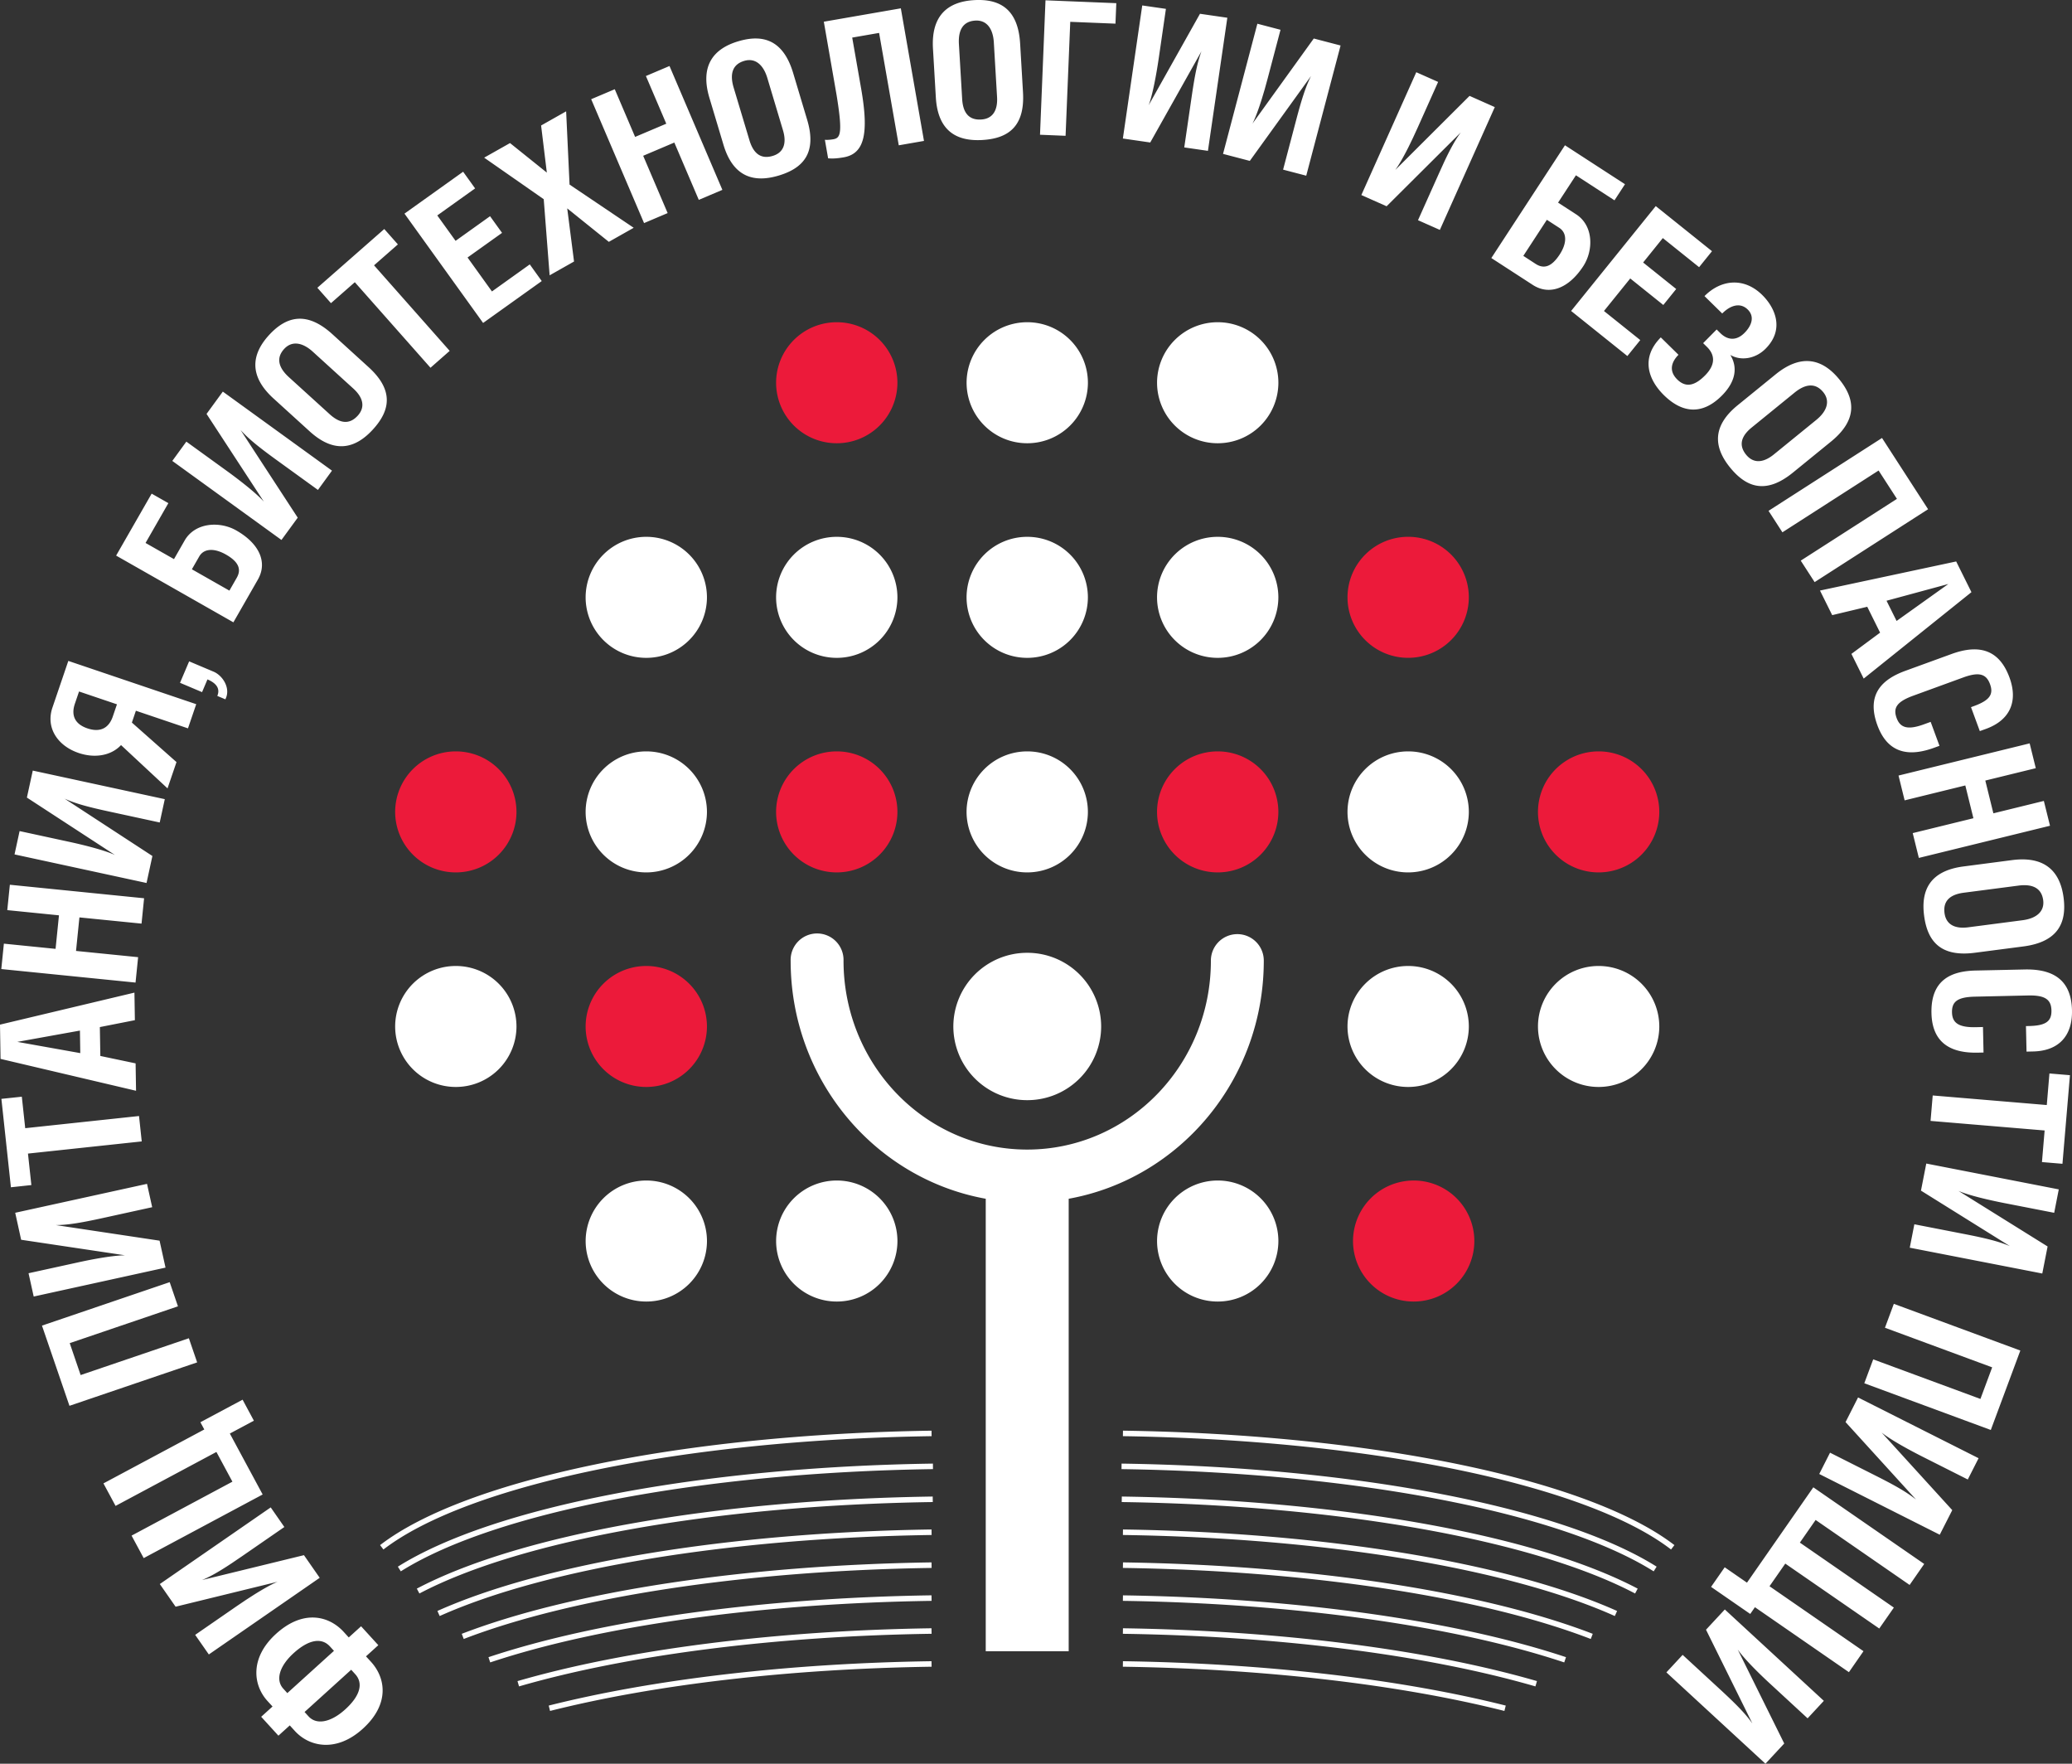 <svg width="94" height="80" xmlns="http://www.w3.org/2000/svg"><rect width="100%" height="100%" fill="#333333" stroke="none"/><g fill="none" fill-rule="evenodd"><path d="m78.25 73.004 4.492 4.144-.737.793-1.68-1.55c-.536-.492-1.191-1.143-1.49-1.568l2.11 4.26-.852.917-4.494-4.143.737-.794 1.7 1.567c.684.631 1.14 1.086 1.464 1.545l-2.104-4.253.853-.918Zm-62.656 1.018.228.25.559-.506.782.857-.559.507.229.25c.672.738.85 1.925-.374 3.034-1.193 1.08-2.418.83-3.085.098l-.228-.25-.515.466-.782-.857.515-.466-.229-.25c-.667-.732-.8-1.971.393-3.05 1.224-1.11 2.393-.82 3.066-.083Zm.339 1.715-2.116 1.917.182.2c.372.406 1.027.258 1.66-.316.673-.608.838-1.18.456-1.6l-.182-.2Zm35.012-.387c6.438.094 12.568.805 17.366 2.013l-.061.243C63.472 76.403 57.36 75.694 50.94 75.6l.004-.25Zm-8.686 0 .004.25c-6.42.094-12.532.803-17.309 2.006l-.06-.243c4.796-1.208 10.927-1.919 17.365-2.013Zm-28.933-.37c-.634.574-.844 1.21-.473 1.617l.182.2 2.116-1.917-.183-.2c-.382-.418-.97-.308-1.642.3Zm28.933-1.124.004.25c-7.098.105-13.786.958-18.716 2.387l-.07-.24c4.953-1.437 11.663-2.292 18.782-2.397Zm8.686 0c7.118.105 13.829.96 18.782 2.396l-.07.241c-4.93-1.43-11.618-2.282-18.716-2.386l.004-.25Zm31.32-6.393 5.03 3.476-.662.952-4.264-2.947-.715 1.027 4.264 2.947-.662.95-4.264-2.945-.715 1.027 4.263 2.946-.661.952-4.264-2.947-.213.306-1.777-1.228.619-.889 1.01.698 3.01-4.325Zm-40.006 4.9.004.25c-7.771.114-15.025 1.126-20.024 2.792l-.079-.237c5.025-1.676 12.304-2.691 20.1-2.806Zm8.686 0c7.794.114 15.073 1.13 20.099 2.804l-.08.238c-4.998-1.666-12.252-2.678-20.023-2.792l.004-.25Zm-38.664-3.99.619.89-1.903 1.314-.48.326c-.527.35-.946.597-1.35.765l4.622-1.128.715 1.027-5.03 3.477-.62-.889 1.882-1.3.42-.284.388-.25c.389-.242.77-.46 1.05-.575l-4.628 1.132-.716-1.028 5.031-3.476Zm43.853-26.002a1.2 1.2 0 0 1 1.2 1.199c.003 5.398-3.814 9.895-8.851 10.804v20.525H44.72V54.374c-5.033-.908-8.849-5.4-8.851-10.795a1.2 1.2 0 1 1 2.399-.008c.001 4.746 3.74 8.574 8.336 8.572 4.597-.002 8.333-3.833 8.33-8.572a1.2 1.2 0 0 1 1.2-1.2ZM42.26 70.868l.004.251c-8.455.124-16.257 1.31-21.226 3.223l-.09-.234c5-1.926 12.83-3.115 21.312-3.24Zm8.686 0c8.483.125 16.312 1.314 21.312 3.24l-.09.234c-4.969-1.914-12.77-3.1-21.226-3.223l.004-.25Zm-8.686-1.493.004.25c-9.143.134-17.475 1.508-22.317 3.676l-.103-.23c4.879-2.183 13.243-3.562 22.416-3.696Zm8.686 0c9.173.134 17.538 1.513 22.416 3.697l-.103.229c-4.842-2.168-13.175-3.542-22.317-3.676l.004-.25Zm-8.632-1.494.003.25c-9.836.144-18.68 1.721-23.29 4.148l-.117-.221c4.652-2.45 13.532-4.033 23.404-4.177Zm8.579 0c9.871.144 18.751 1.727 23.403 4.177l-.117.221c-4.61-2.427-13.454-4.004-23.29-4.148l.004-.25Zm-8.57-1.494.003.25c-10.535.156-19.868 1.95-24.143 4.637l-.133-.212c4.323-2.717 13.696-4.52 24.273-4.675Zm8.56 0c10.577.156 19.95 1.958 24.273 4.674l-.134.213c-4.275-2.687-13.608-4.481-24.143-4.637l.004-.25Zm-39.878-2.9.513.954-1.091.583 1.489 2.764-5.397 2.886-.55-1.02 4.575-2.447-.726-1.348-4.575 2.447-.55-1.021 4.575-2.446-.177-.328 1.914-1.023Zm39.94 1.406c11.29.166 21.133 2.204 25.018 5.191l-.153.199c-3.83-2.945-13.63-4.975-24.868-5.14l.004-.25Zm-8.685 0 .004.25c-11.239.165-21.037 2.195-24.869 5.14l-.152-.199c3.885-2.987 13.729-5.025 25.017-5.19Zm42.036-1.505 5.466 2.755-.49.965-2.044-1.03c-.65-.328-1.46-.774-1.865-1.1l3.205 3.52L88 69.613l-5.467-2.755.49-.966 2.066 1.041c.834.42 1.398.733 1.836 1.086l-3.198-3.515.567-1.117Zm1.62-4.248 5.74 2.119-1.34 3.603-5.739-2.119.404-1.084 4.864 1.795.533-1.433-4.864-1.796.403-1.085Zm-78.218-.983.375 1.096-4.91 1.67.495 1.448 4.91-1.67.376 1.095-5.793 1.97-1.247-3.638 5.794-1.971Zm30.263-4.61a2.749 2.749 0 0 1 2.753 2.744 2.747 2.747 0 0 1-2.75 2.745 2.747 2.747 0 0 1-2.754-2.742 2.749 2.749 0 0 1 2.75-2.747Zm17.282 0a2.748 2.748 0 0 1 2.753 2.744 2.747 2.747 0 0 1-2.75 2.745 2.747 2.747 0 0 1-2.754-2.742 2.749 2.749 0 0 1 2.75-2.747Zm-25.923 0a2.749 2.749 0 0 1 2.753 2.744 2.748 2.748 0 0 1-2.751 2.745 2.747 2.747 0 0 1-2.753-2.742 2.748 2.748 0 0 1 2.751-2.747ZM6.67 53.7l.234 1.057-2.261.496c-.911.199-1.547.313-2.11.315l4.706.707.27 1.222-5.98 1.312-.234-1.057 2.237-.49c.712-.157 1.622-.321 2.143-.323l-4.716-.705L.69 55.01l5.98-1.312Zm80.72-.923 6.01 1.172-.208 1.062-2.247-.438c-.716-.14-1.618-.35-2.096-.555l4.044 2.52-.241 1.227-6.012-1.171.208-1.062 2.274.443c.916.179 1.543.327 2.062.548l-4.036-2.518.241-1.228Zm-86.4-3.032.154 1.428 5.163-.552.123 1.152-5.161.552.154 1.428-.928.1-.432-4.01.927-.098Zm91.987-1.054.93.078-.34 4.019-.93-.078.121-1.433-5.175-.434.098-1.154 5.175.434.12-1.432Zm-46.374-5.473a3.348 3.348 0 0 1 3.353 3.342 3.348 3.348 0 0 1-3.353 3.342 3.347 3.347 0 0 1-3.353-3.342 3.347 3.347 0 0 1 3.353-3.342ZM6.099 45.024l.02 1.25-1.589.313.022 1.31 1.6.336.02 1.243L.025 48.03 0 46.476l6.099-1.452Zm66.424-1.208a2.748 2.748 0 0 1 2.754 2.741 2.748 2.748 0 0 1-2.751 2.746 2.747 2.747 0 0 1-2.753-2.742 2.746 2.746 0 0 1 2.75-2.745Zm-51.845 0a2.748 2.748 0 0 1 2.753 2.741 2.748 2.748 0 0 1-2.751 2.746 2.747 2.747 0 0 1-2.753-2.742 2.747 2.747 0 0 1 2.751-2.745Zm43.206 0a2.747 2.747 0 0 1 2.752 2.741 2.748 2.748 0 0 1-2.752 2.746 2.747 2.747 0 0 1-2.752-2.742 2.747 2.747 0 0 1 2.752-2.745Zm-60.258 2.93-2.841.512 2.857.51-.016-1.022Zm90.373-.917c.026 1.184-.63 1.84-1.758 1.864l-.304.007-.026-1.158.136-.003c.772-.016 1.03-.217 1.02-.706-.011-.49-.279-.695-1.05-.68l-2.416.054c-.797.017-1.056.225-1.045.715.01.464.287.686 1.075.67l.33-.008.025 1.157-.262.006c-1.11.024-2.069-.353-2.1-1.797-.033-1.52.917-1.904 2.002-1.928l2.23-.048c1.432-.03 2.116.597 2.143 1.855ZM.447 40.131l6.09.613-.116 1.15-2.818-.282-.154 1.521 2.817.283-.117 1.152-6.09-.613.117-1.152 2.345.236.154-1.521-2.345-.236.117-1.15Zm93.171.582c.153 1.165-.275 2.013-1.823 2.216l-2.204.287c-1.548.201-2.147-.513-2.3-1.68-.15-1.147.255-2.035 1.786-2.235l2.204-.288c1.532-.199 2.186.552 2.337 1.7Zm-2.048-.543-2.482.323c-.63.082-.943.379-.871.924.065.495.437.727 1.077.644l2.465-.321c.648-.085.999-.412.934-.907-.072-.545-.475-.748-1.123-.663ZM1.488 34.953l5.988 1.296-.23 1.058-2.264-.49c-.913-.197-1.538-.358-2.051-.59l3.983 2.6-.266 1.224-5.989-1.296.23-1.058 2.24.485c.714.154 1.61.382 2.085.598L1.22 36.177l.267-1.224Zm27.83-.871a2.748 2.748 0 0 1 2.754 2.743 2.75 2.75 0 0 1-2.751 2.746 2.748 2.748 0 0 1-2.753-2.743 2.748 2.748 0 0 1 2.75-2.746Zm17.283 0a2.747 2.747 0 0 1 2.753 2.743 2.748 2.748 0 0 1-2.751 2.746 2.748 2.748 0 0 1-2.753-2.743 2.749 2.749 0 0 1 2.751-2.746Zm17.282 0a2.747 2.747 0 0 1 2.753 2.743 2.75 2.75 0 0 1-2.752 2.746 2.747 2.747 0 0 1-2.752-2.743 2.748 2.748 0 0 1 2.751-2.746Zm28.196-.364.278 1.126-2.29.561.366 1.486 2.29-.562.279 1.126-5.95 1.459-.278-1.125 2.753-.675-.367-1.487-2.753.676-.277-1.125 5.95-1.46ZM3.1 29.978l5.802 1.963-.374 1.096-2.363-.799-.182.537 2.024 1.792-.407 1.193-2.109-1.964c-.45.482-1.192.606-1.923.358-.933-.315-1.507-1.126-1.188-2.062l.72-2.115Zm88.063.75c.408 1.112 0 1.943-1.058 2.33l-.287.104-.4-1.086.128-.047c.725-.264.904-.537.735-.997-.169-.46-.488-.568-1.213-.304l-2.268.827c-.748.273-.925.553-.756 1.014.16.436.493.557 1.234.287l.31-.113.4 1.086-.248.09c-1.043.38-2.071.333-2.569-1.024-.524-1.427.25-2.096 1.27-2.468l2.093-.762c1.345-.491 2.195-.117 2.629 1.064Zm-87.577.637-.188.553c-.189.552.021.936.568 1.12.555.188.963.014 1.152-.539l.188-.552-1.72-.582Zm4.995-1.367 1.11.469c.406.172.76.724.56 1.192l-.026.062-.367-.155c.077-.18.132-.505-.446-.749l-.245.577-1-.423.414-.973Zm80.164-4.532.693 1.394-4.888 3.92-.557-1.12 1.301-.964-.583-1.174-1.59.38-.554-1.115 6.178-1.32ZM46.601 24.35a2.747 2.747 0 0 1 2.753 2.743 2.748 2.748 0 0 1-2.751 2.746 2.748 2.748 0 0 1-2.753-2.743A2.749 2.749 0 0 1 46.6 24.35Zm8.64 0a2.747 2.747 0 0 1 2.754 2.743 2.748 2.748 0 0 1-2.75 2.746 2.748 2.748 0 0 1-2.754-2.743 2.748 2.748 0 0 1 2.75-2.746Zm-17.281 0a2.748 2.748 0 0 1 2.753 2.743 2.748 2.748 0 0 1-2.75 2.746 2.748 2.748 0 0 1-2.754-2.743 2.748 2.748 0 0 1 2.75-2.746Zm-8.641 0a2.748 2.748 0 0 1 2.753 2.743 2.749 2.749 0 0 1-2.751 2.746 2.747 2.747 0 0 1-2.753-2.743 2.748 2.748 0 0 1 2.75-2.746ZM6.88 22.391l.758.431-1.035 1.806 1.29.733.483-.844c.472-.822 1.592-.885 2.343-.457 1.025.582 1.438 1.43.979 2.23l-1.11 1.938-5.32-3.027 1.612-2.81Zm81.51 4.098-2.804.76.456.917 2.349-1.677ZM9.038 25.242l-.333.58 1.702.968.332-.58c.214-.373.108-.716-.488-1.056-.523-.298-1-.286-1.213.088Zm76.343-5.376 2.09 3.232-5.147 3.306-.63-.974 4.364-2.802-.832-1.286-4.364 2.803-.629-.974 5.148-3.305Zm-75.272-2.103 4.952 3.585-.637.875-1.873-1.355c-.755-.547-1.26-.945-1.637-1.363l2.593 3.976-.738 1.011-4.952-3.585.637-.875 1.852 1.34c.59.428 1.318.997 1.665 1.383l-2.6-3.98.738-1.012Zm73.328-.563c.745.91.83 1.855-.38 2.838l-1.72 1.4c-1.208.982-2.095.688-2.84-.221-.734-.897-.859-1.864.337-2.837l1.72-1.399c1.196-.972 2.148-.678 2.883.22Zm-2.027.612-1.937 1.576c-.493.4-.602.816-.254 1.241.317.386.757.388 1.256-.017l1.924-1.565c.506-.412.631-.873.315-1.26-.348-.425-.799-.386-1.304.025Zm-66.332-2.654 1.641 1.493c1.153 1.048.991 1.965.197 2.832-.783.855-1.726 1.12-2.866.084l-1.642-1.493c-1.14-1.037-.987-2.019-.204-2.874.795-.868 1.72-1.09 2.874-.042Zm40.165-.542a2.747 2.747 0 0 1 2.753 2.743 2.748 2.748 0 0 1-2.75 2.746 2.748 2.748 0 0 1-2.754-2.743 2.748 2.748 0 0 1 2.75-2.746Zm-8.64 0a2.747 2.747 0 0 1 2.752 2.743 2.748 2.748 0 0 1-2.751 2.746 2.748 2.748 0 0 1-2.753-2.743 2.749 2.749 0 0 1 2.751-2.746Zm-33.71 1.21c-.372.406-.268.844.215 1.283l1.849 1.68c.47.427.898.474 1.27.068.337-.369.275-.803-.201-1.235l-1.836-1.67c-.483-.438-.96-.494-1.297-.125Zm67.05-2.45c.586.576 1.03 1.559.16 2.437-.445.452-1.104.576-1.604.287.328.535.272 1.18-.376 1.837-.864.873-1.77.837-2.634-.01-.712-.701-1.067-1.69-.144-2.623l.803.789c-.298.301-.47.714-.052 1.124.399.391.811.263 1.258-.189.506-.511.43-.953.087-1.291l-.175-.172.613-.62.175.172c.308.302.71.366 1.091-.02.287-.288.493-.714.142-1.059-.325-.32-.769-.209-1.155.182l-.804-.789c.75-.758 1.793-.861 2.615-.055Zm-62.51-2.988.618.698-1.082.949 3.432 3.88-.871.766-3.433-3.88-1.082.95-.617-.698 3.036-2.665Zm57.683-1.04 2.552 2.046-.585.725-1.646-1.32-.893 1.108 1.5 1.202-.585.725-1.5-1.203-1.192 1.476 1.647 1.319-.585.724-2.552-2.045 3.84-4.757ZM21.011 7.79l.543.756-1.716 1.226.83 1.153 1.564-1.118.544.756-1.565 1.117 1.107 1.54 1.716-1.227.543.756-2.66 1.9L18.35 9.69l2.66-1.9Zm49.987-1.2 2.722 1.766-.476.73-1.749-1.135-.81 1.24.818.53c.796.516.794 1.635.322 2.357-.643.984-1.516 1.346-2.291.843l-1.877-1.217 3.34-5.114ZM25.684 5.05l.155 3.322 2.91 1.96-1.128.638-1.888-1.518.309 2.41-1.107.626-.268-3.453-2.702-1.884 1.173-.662 1.67 1.34-.26-2.137 1.136-.642Zm44.492 4.92-1.068 1.636.56.364c.364.235.713.15 1.088-.424.329-.503.344-.977-.018-1.212l-.562-.364Zm-5.924-6.694.991.44-.932 2.083-.212.46-.201.414c-.206.408-.42.792-.599 1.036l3.37-3.36 1.145.509-2.492 5.57-.992-.44.943-2.105.24-.528c.269-.572.499-.998.759-1.35l-3.366 3.351-1.146-.509 2.492-5.571Zm-33.879-.282 2.399 5.618-1.07.454-1.11-2.6-1.413.6 1.11 2.599-1.07.454-2.399-5.619 1.07-.453.923 2.163 1.414-.599-.924-2.163 1.07-.454Zm5.61.318.636 2.123c.446 1.49-.167 2.194-1.297 2.53-1.114.331-2.06.074-2.501-1.4l-.636-2.123c-.442-1.475.197-2.24 1.311-2.57 1.13-.336 2.04-.051 2.487 1.44Zm21.06-2.236 1.05.275-.583 2.208-.134.49-.132.44c-.137.437-.286.85-.424 1.119l2.782-3.861 1.216.317-1.558 5.905-1.05-.274.589-2.234c.237-.899.425-1.514.68-2.015L56.7 7.298l-1.215-.318 1.558-5.905ZM40.868.378l1.05 6.014-1.144.199-.892-5.098-1.22.212.404 2.308c.35 2.006.172 2.956-.79 3.123-.267.046-.479.066-.707.045l-.147-.841c.06.009.166.005.272-.007l.104-.015c.326-.057.444-.24.154-2.013l-.578-3.32 3.494-.607Zm-7.105 2.384c-.53.157-.666.586-.48 1.21L34 6.362c.183.609.526.868 1.054.71.48-.142.651-.546.468-1.161l-.711-2.375c-.188-.624-.568-.917-1.047-.774ZM51.82.247l1.074.155-.328 2.258c-.106.719-.272 1.625-.454 2.111L54.439.625l1.241.18-.88 6.037-1.074-.155.333-2.283c.134-.92.252-1.552.448-2.078l-2.324 4.137-1.242-.18.879-6.036Zm-5.54 1.728.13 2.21c.091 1.553-.667 2.097-1.844 2.165-1.16.068-2.02-.399-2.11-1.934l-.13-2.21c-.09-1.535.706-2.132 1.867-2.2 1.177-.069 1.996.417 2.087 1.969ZM47.43.014l3.213.13-.038.929L48.554.99l-.212 5.17-1.16-.048.249-6.098Zm-3.182.92c-.551.032-.783.418-.745 1.068l.147 2.489c.037.632.311.963.861.93.5-.028.76-.382.722-1.023l-.146-2.472c-.038-.65-.34-1.021-.84-.992Z" fill="#FFF"/><path d="M64.133 53.547a2.748 2.748 0 0 1 2.753 2.744 2.747 2.747 0 0 1-2.75 2.745 2.746 2.746 0 0 1-2.754-2.742 2.749 2.749 0 0 1 2.75-2.747Zm-34.814-9.731a2.748 2.748 0 0 1 2.753 2.741 2.748 2.748 0 0 1-2.751 2.746 2.747 2.747 0 0 1-2.753-2.742 2.747 2.747 0 0 1 2.751-2.745Zm25.923-9.734a2.747 2.747 0 0 1 2.753 2.743 2.748 2.748 0 0 1-2.751 2.746 2.748 2.748 0 0 1-2.753-2.743 2.748 2.748 0 0 1 2.75-2.746Zm17.281 0a2.748 2.748 0 0 1 2.754 2.743 2.75 2.75 0 0 1-2.752 2.746 2.747 2.747 0 0 1-2.752-2.743 2.747 2.747 0 0 1 2.75-2.746Zm-34.563 0a2.748 2.748 0 0 1 2.753 2.743 2.748 2.748 0 0 1-2.751 2.746 2.748 2.748 0 0 1-2.753-2.743 2.748 2.748 0 0 1 2.75-2.746Zm-17.282 0a2.748 2.748 0 0 1 2.753 2.743 2.749 2.749 0 0 1-2.752 2.746 2.748 2.748 0 0 1-2.752-2.743 2.748 2.748 0 0 1 2.75-2.746Zm43.205-9.733a2.747 2.747 0 0 1 2.753 2.743 2.749 2.749 0 0 1-2.752 2.746 2.747 2.747 0 0 1-2.752-2.743 2.748 2.748 0 0 1 2.751-2.746ZM37.96 14.616a2.748 2.748 0 0 1 2.753 2.743 2.748 2.748 0 0 1-2.75 2.746 2.748 2.748 0 0 1-2.754-2.743 2.748 2.748 0 0 1 2.75-2.746Z" fill="#EC1A3A"/></g></svg>